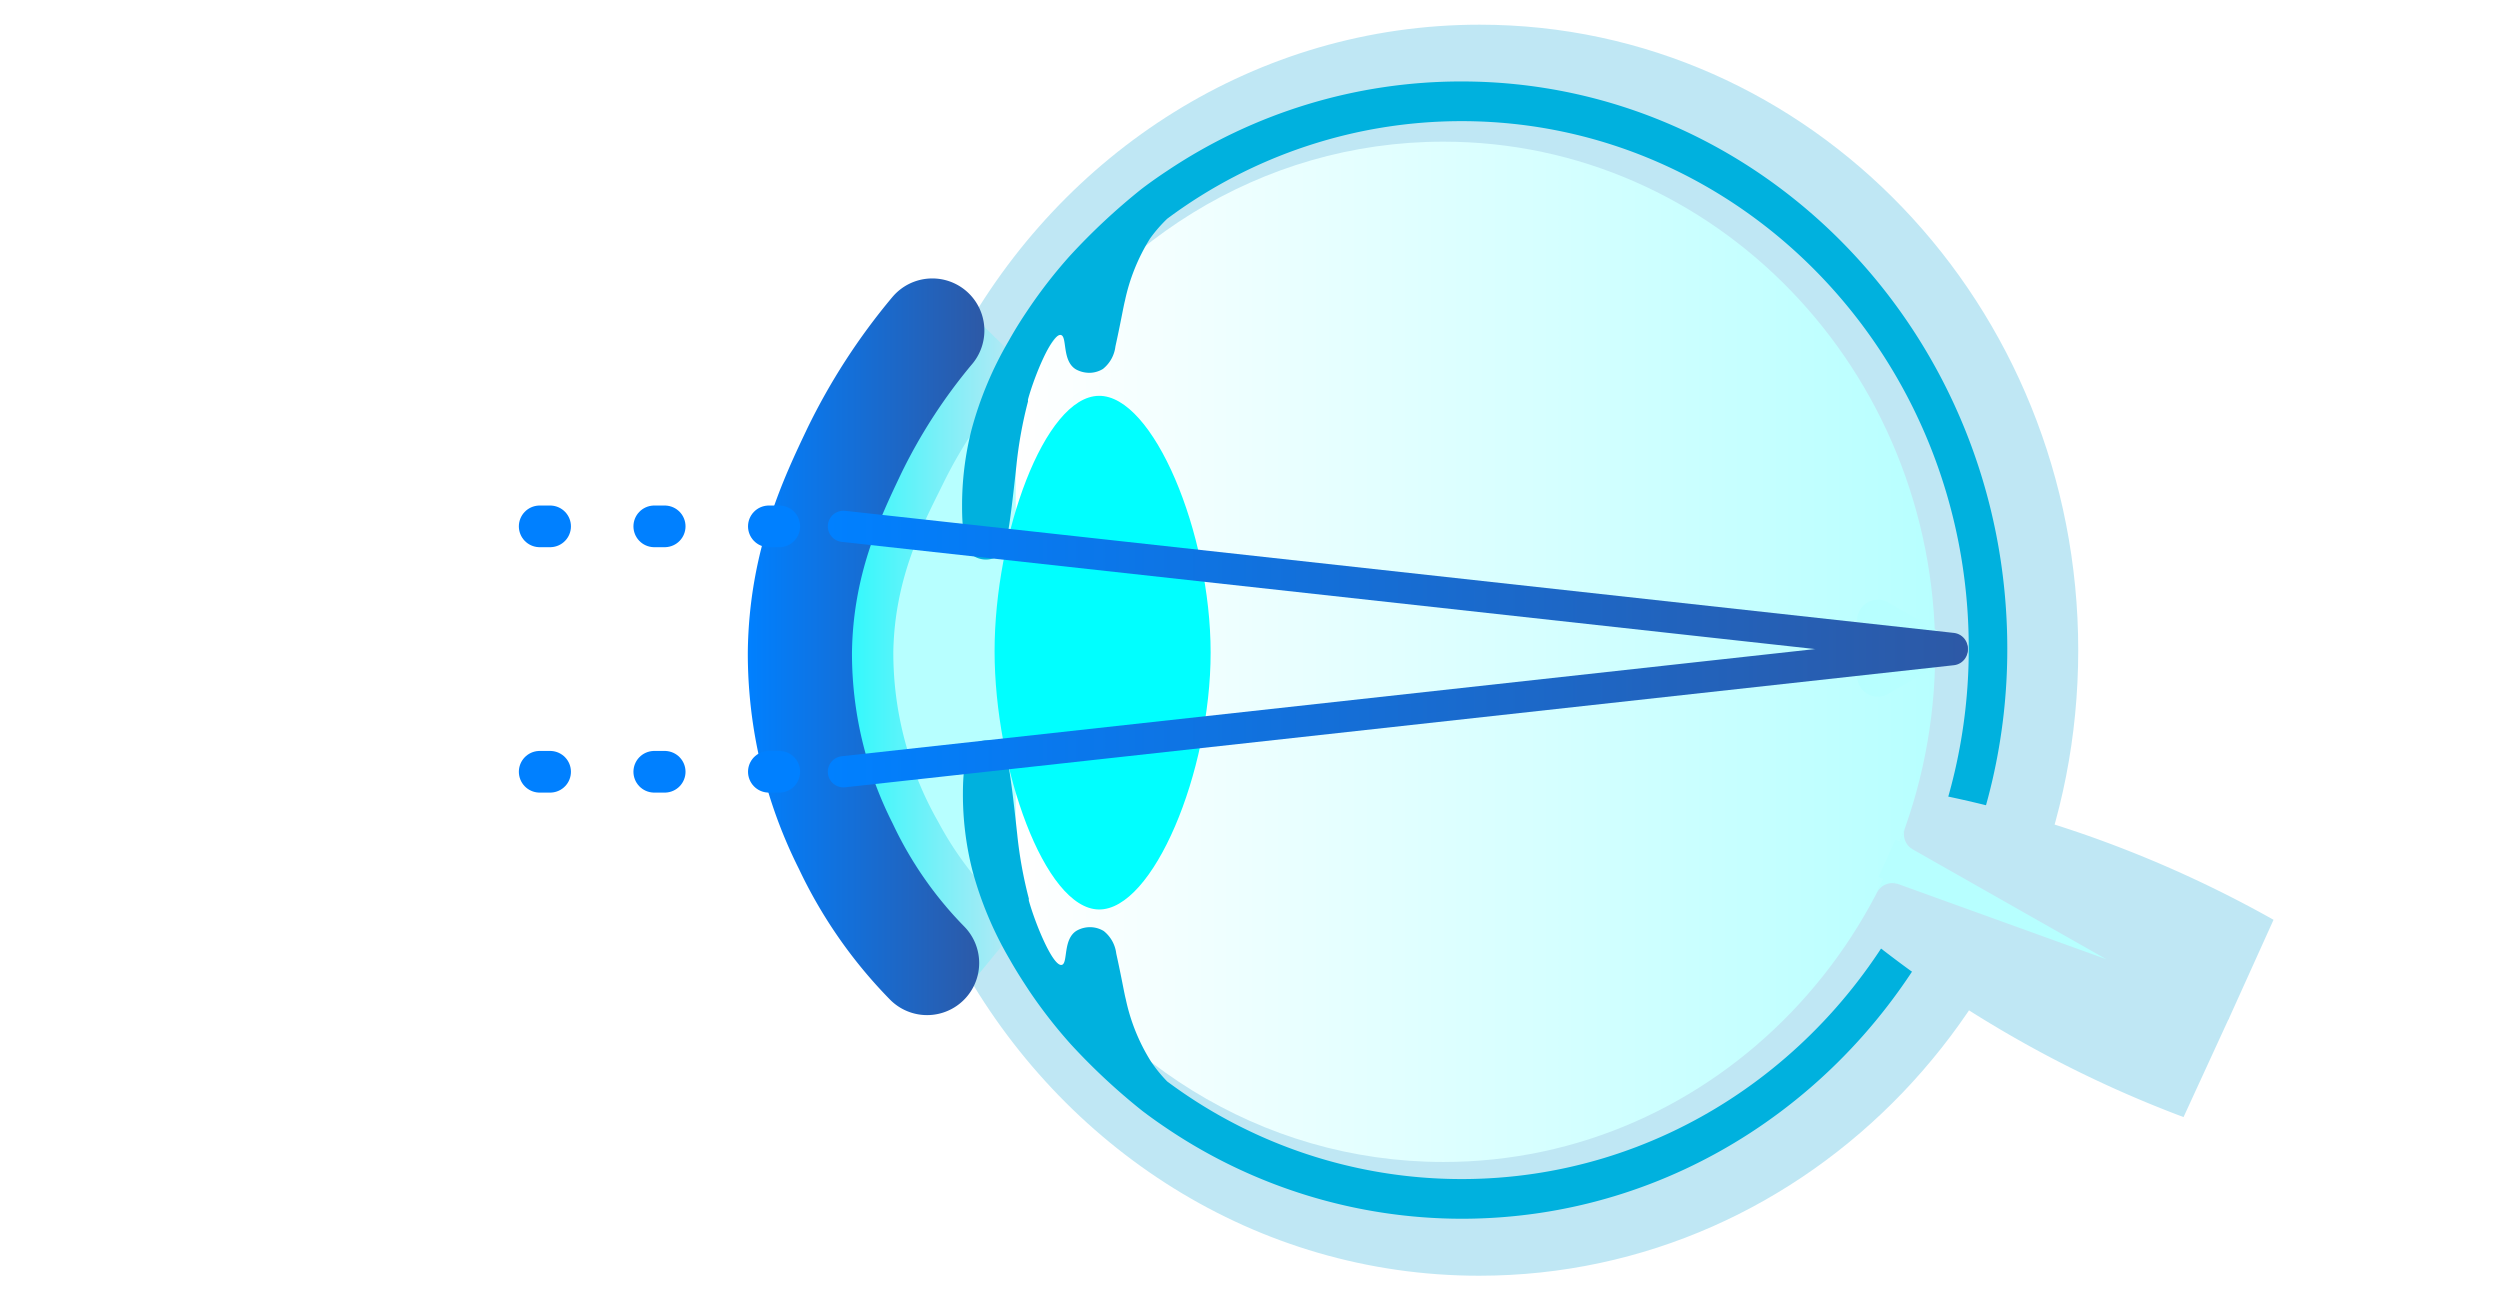 <svg id="レイヤー_1" data-name="レイヤー 1" xmlns="http://www.w3.org/2000/svg" xmlns:xlink="http://www.w3.org/1999/xlink" viewBox="0 0 240 125"><defs><style>.cls-1{fill:#fff;}.cls-2{fill:#bfe7f4;}.cls-3{fill:#b7ffff;}.cls-10,.cls-11,.cls-4,.cls-5,.cls-9{fill:none;stroke-miterlimit:10;}.cls-4,.cls-5{stroke-width:10px;}.cls-4{stroke:url(#名称未設定グラデーション_12);}.cls-10,.cls-11,.cls-5,.cls-9{stroke-linecap:round;}.cls-5{stroke:url(#名称未設定グラデーション_22);}.cls-6{fill:url(#名称未設定グラデーション_4);}.cls-7{fill:aqua;}.cls-8{fill:#00b1de;}.cls-9{stroke:#0080ff;stroke-width:4px;stroke-dasharray:1 10;}.cls-10,.cls-11{stroke-width:3px;}.cls-10{stroke:url(#名称未設定グラデーション_22-2);}.cls-11{stroke:url(#名称未設定グラデーション_22-3);}</style><linearGradient id="名称未設定グラデーション_12" x1="75.76" y1="62.28" x2="98.41" y2="62.28" gradientUnits="userSpaceOnUse"><stop offset="0" stop-color="aqua"/><stop offset="1" stop-color="#bfe7f4"/></linearGradient><linearGradient id="名称未設定グラデーション_22" x1="71.78" y1="62.09" x2="94.5" y2="62.09" gradientUnits="userSpaceOnUse"><stop offset="0" stop-color="#0080ff"/><stop offset="1" stop-color="#2d59a6"/></linearGradient><linearGradient id="名称未設定グラデーション_4" x1="97.51" y1="62.55" x2="185.78" y2="62.55" gradientUnits="userSpaceOnUse"><stop offset="0" stop-color="#fff"/><stop offset="1" stop-color="#b7ffff"/></linearGradient><linearGradient id="名称未設定グラデーション_22-2" x1="79.47" y1="56.39" x2="188.91" y2="56.39" xlink:href="#名称未設定グラデーション_22"/><linearGradient id="名称未設定グラデーション_22-3" x1="79.47" y1="68.23" x2="188.91" y2="68.23" xlink:href="#名称未設定グラデーション_22"/></defs><rect class="cls-1" width="240" height="125"/><path class="cls-2" d="M92.05,32.77c9.89-18.16,28.56-30.4,50-30.4,31.73,0,57.46,26.89,57.46,60.05S173.76,122.47,142,122.47c-21.41,0-40.09-12.24-50-30.4"/><path class="cls-3" d="M98.46,94.13A8.8,8.8,0,0,0,96,89.86a13.34,13.34,0,0,0-2.18-1.49,15.68,15.68,0,0,1-4.32-4.31h0a38.6,38.6,0,0,1-4-6.19,36.12,36.12,0,0,1-3.85-16c0-1.31.31-13.68,8.14-21.63,1.47-1.5,3.23-2.86,6.36-6.31a84.72,84.72,0,0,0,5.72-7"/><path class="cls-4" d="M94.83,92.45A37,37,0,0,1,85.7,81.33a37.71,37.71,0,0,1-4.94-18.85C80.91,54.1,84.14,48.1,86,44.33a48.5,48.5,0,0,1,8.85-12.6"/><path class="cls-5" d="M89,92.45A40.92,40.92,0,0,1,81.2,81.24a41.06,41.06,0,0,1-4.41-18.6C76.89,54,79.87,47.79,82,43.31A56.24,56.24,0,0,1,89.5,31.73"/><path class="cls-6" d="M97.51,38.38C105.63,23.58,121,13.6,138.57,13.6c26.08,0,47.21,21.92,47.21,48.95s-21.13,49-47.21,49c-17.59,0-32.94-10-41.06-24.78"/><path class="cls-7" d="M116.22,62.65c0,11.52-5.54,24.74-10.74,24.66s-10-13.58-10-24.79,4.78-24.44,10-24.52S116.22,51.13,116.22,62.65Z"/><path class="cls-8" d="M140.3,113.19a47.29,47.29,0,0,1-28.25-9.37,13.79,13.79,0,0,1-1.56-1.92,18.43,18.43,0,0,1-2.42-6c-.14-.52-.42-2.16-.91-4.36a3.25,3.25,0,0,0-1.2-2.16,2.54,2.54,0,0,0-1.08-.36,2.59,2.59,0,0,0-1.51.32c-1.36.81-.82,3.15-1.44,3.29-.85.19-2.56-4-3.16-6.17a.87.87,0,0,1,0-.19,41,41,0,0,1-1.11-6.11c-.79-7.26-1-8.36-1.93-8.84a2.22,2.22,0,0,0-2,0c-.65.37-1.28,1.28-1.29,4.79a29.55,29.55,0,0,0,.91,7.45,34.72,34.72,0,0,0,3.58,8.54c.77,1.36,1.47,2.4,1.86,3a47.11,47.11,0,0,0,4,5.14,60.6,60.6,0,0,0,6.88,6.41c1.09.83,2,1.44,2.46,1.75A50.73,50.73,0,0,0,140.3,117c20.35,0,38-12.06,46.66-29.68a30.15,30.15,0,0,1-3.24-1.77C175.66,102,159.24,113.19,140.3,113.19Z"/><path class="cls-8" d="M140.3,7.82a50.73,50.73,0,0,0-28.25,8.58h0c-.47.31-1.37.91-2.46,1.74a61.25,61.25,0,0,0-6.88,6.42,47.11,47.11,0,0,0-4,5.14c-.39.58-1.09,1.62-1.86,3a34.72,34.72,0,0,0-3.58,8.54,29.46,29.46,0,0,0-.91,7.45c0,3.51.64,4.42,1.29,4.79a2.22,2.22,0,0,0,2,0c.93-.48,1.14-1.58,1.93-8.84a41,41,0,0,1,1.11-6.11.74.74,0,0,1,0-.19c.6-2.22,2.31-6.37,3.16-6.18.62.15.08,2.49,1.44,3.3a2.67,2.67,0,0,0,1.51.32,2.54,2.54,0,0,0,1.08-.36,3.25,3.25,0,0,0,1.2-2.16c.49-2.21.77-3.84.91-4.37a18.46,18.46,0,0,1,2.42-6A13.79,13.79,0,0,1,112.05,21h0a47.29,47.29,0,0,1,28.25-9.37c26.89,0,48.7,22.65,48.7,50.59a52,52,0,0,1-5.28,22.93A30.15,30.15,0,0,0,187,86.91a55.78,55.78,0,0,0,5.7-24.7C192.66,32.17,169.22,7.82,140.3,7.82Z"/><path class="cls-2" d="M214,97.71l-4.38,9.53A111.74,111.74,0,0,1,192.32,99a108,108,0,0,1-13.08-9l3.22-7"/><path class="cls-2" d="M213.94,97.86l4.32-9.56a112.8,112.8,0,0,0-17.44-7.94,107.86,107.86,0,0,0-15.27-4.19c-1.11,2.47-2.14,4.76-3.18,7"/><path class="cls-3" d="M178.28,59.58l0,5.28a2,2,0,0,0,3,1.75l4.59-2.68a2,2,0,0,0,0-3.46l-4.56-2.61A2,2,0,0,0,178.28,59.58Z"/><polygon class="cls-3" points="202.21 92.09 180.34 84.19 181.96 80.6 202.21 92.09"/><path class="cls-3" d="M182.88,79.47,182.26,81l1.52.63A1.72,1.72,0,0,1,182.88,79.47Z"/><path class="cls-3" d="M182.33,84.92l-1.49-.69-.68,1.51A1.66,1.66,0,0,1,182.33,84.92Z"/><line class="cls-9" x1="51.81" y1="50.53" x2="80.97" y2="50.53"/><line class="cls-10" x1="187.41" y1="62.25" x2="80.97" y2="50.53"/><line class="cls-9" x1="51.81" y1="74.09" x2="80.97" y2="74.09"/><line class="cls-11" x1="187.41" y1="62.37" x2="80.97" y2="74.09"/></svg>